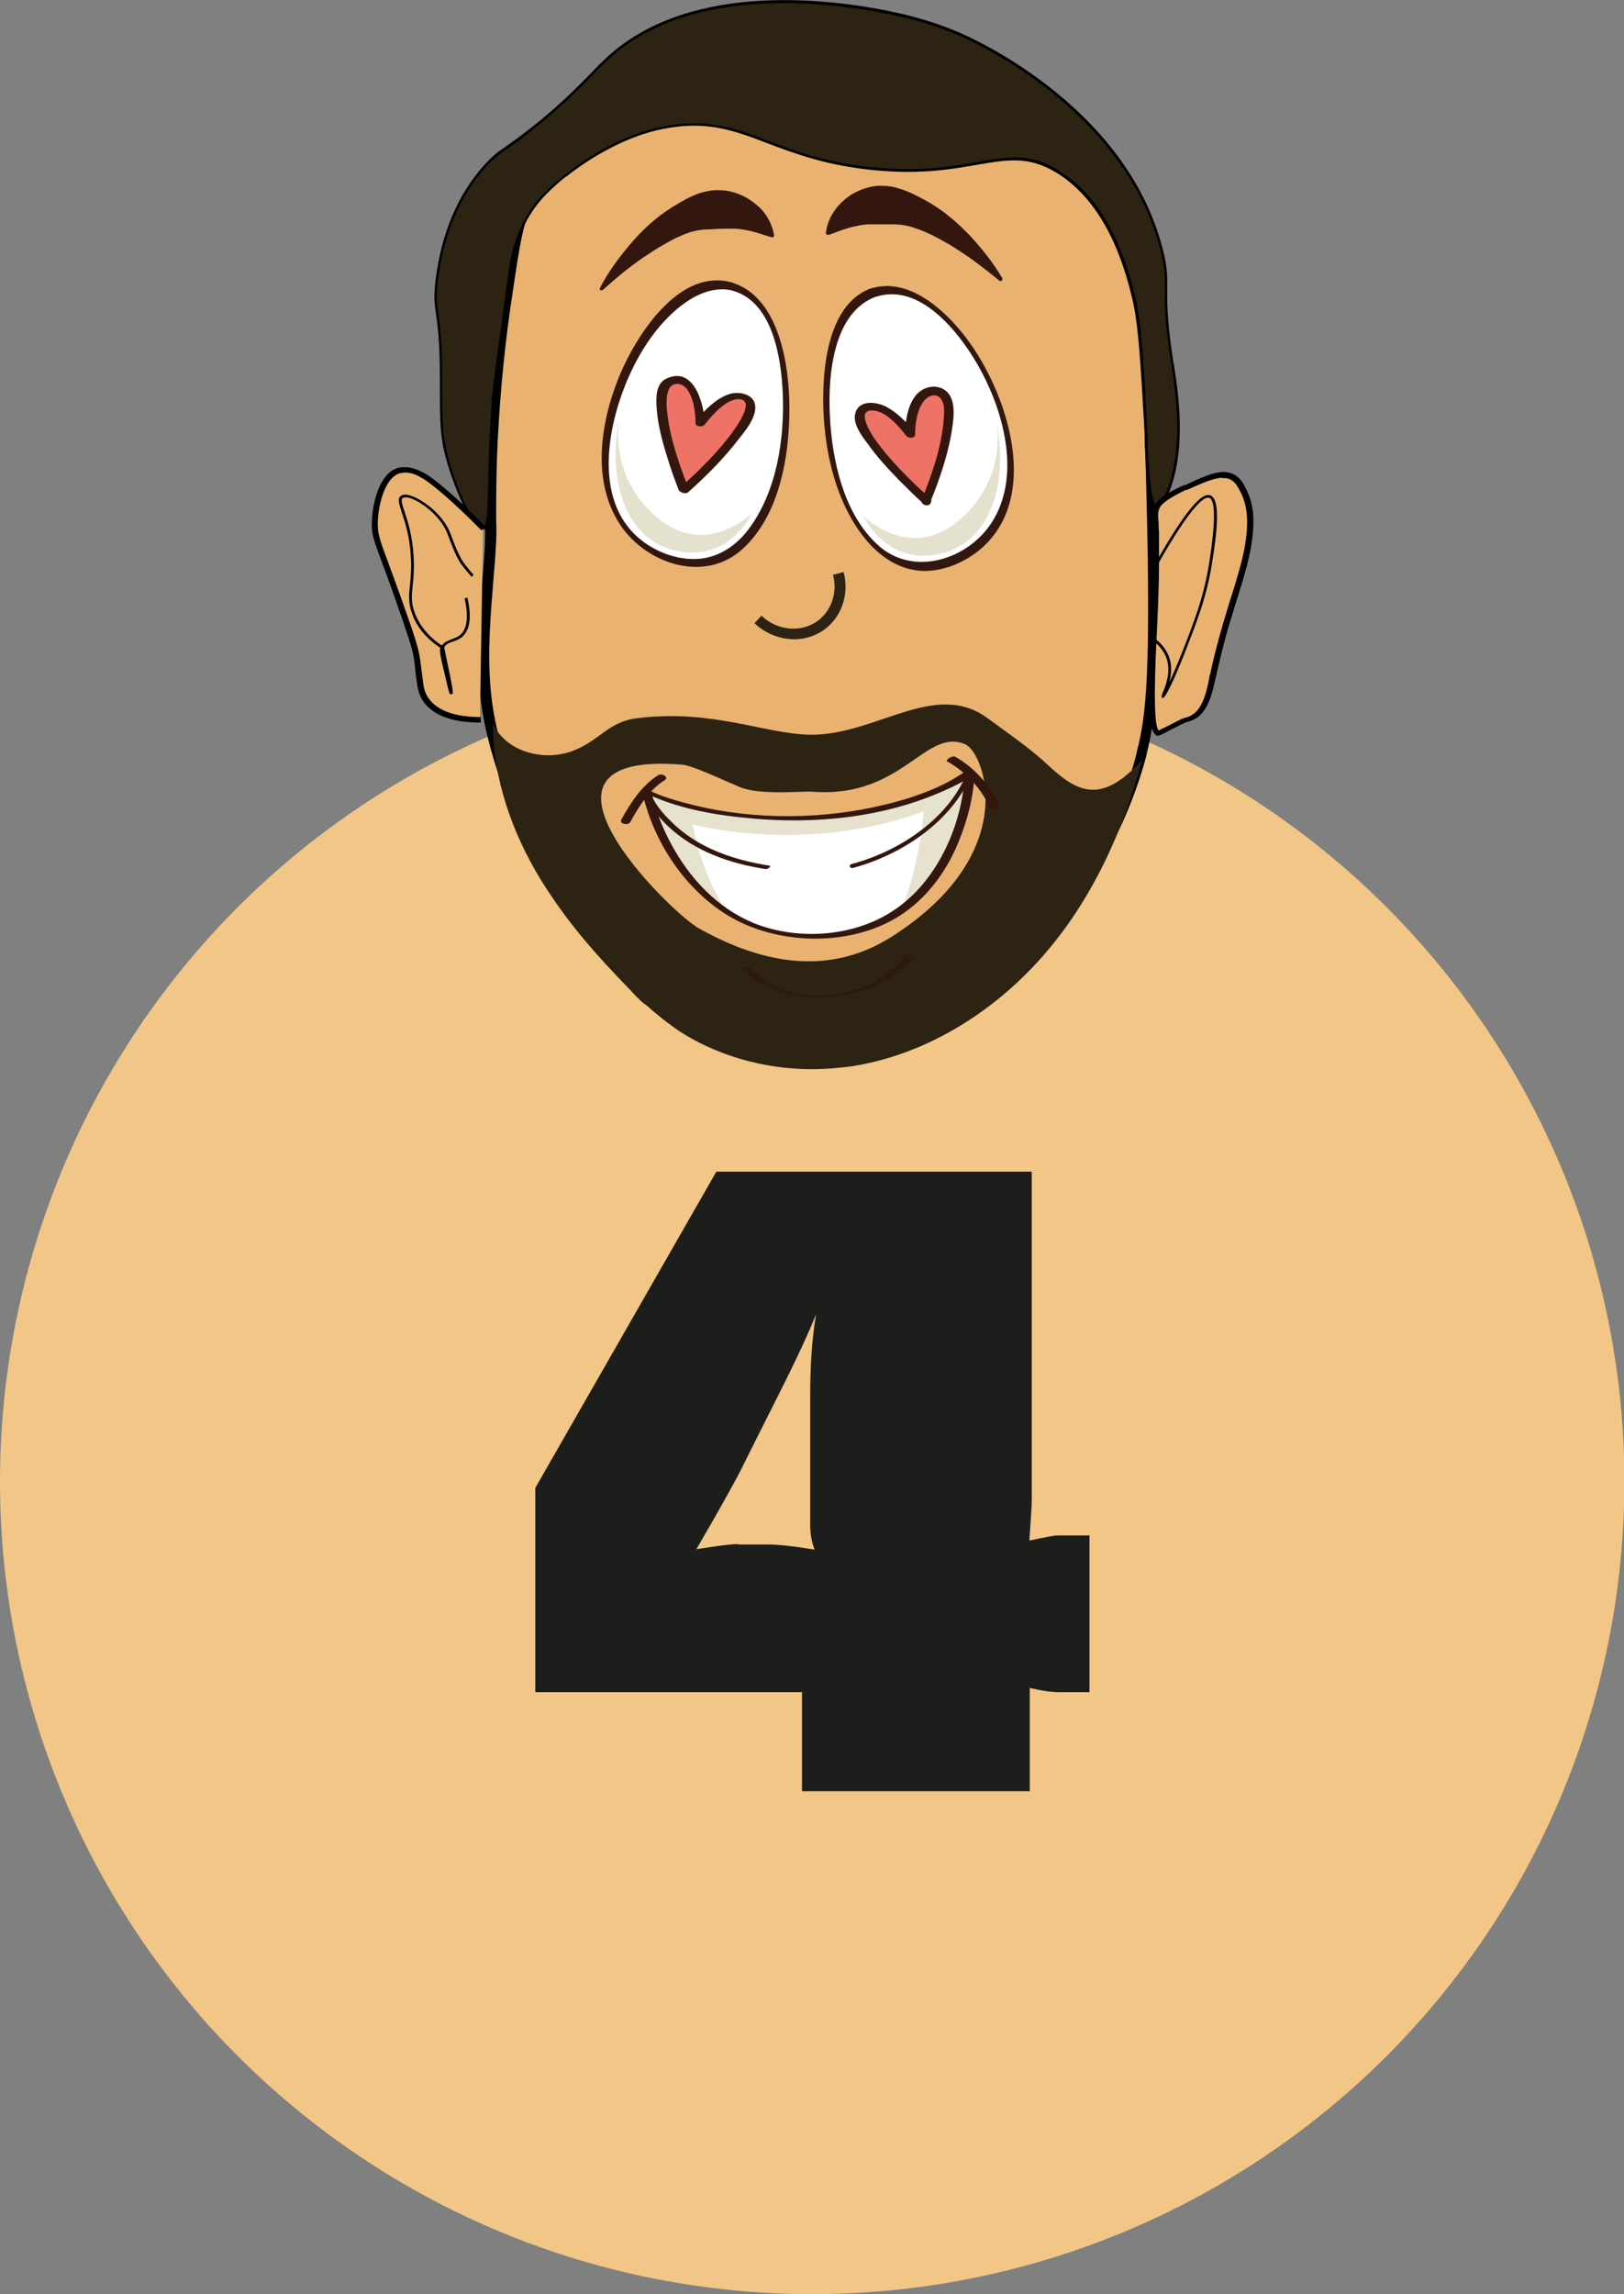 <svg xmlns="http://www.w3.org/2000/svg" id="Laag_2" viewBox="0 0 41.35 58.39"><rect x="0" y="0" width="41.35" height="58.39" fill="#808080" stroke="none"/><defs><style>      .cls-1 {        fill: #e9b271;      }      .cls-2 {        fill: #010101;      }      .cls-3 {        fill: #2d2313;      }      .cls-4 {        fill: #1d1d1b;      }      .cls-5 {        fill: #ee7366;      }      .cls-6 {        fill: #f2c686;      }      .cls-7 {        fill: #fff;      }      .cls-8 {        fill: #e5e1cf;      }      .cls-9 {        fill: #33170f;      }      .cls-10 {        fill: #2c1a10;      }      .cls-11 {        fill: #e6e2ce;      }    </style></defs><g id="Laag_1-2" data-name="Laag_1"><g id="stap_4"><g><circle class="cls-6" cx="20.68" cy="37.71" r="20.68"></circle><path class="cls-4" d="M20.4,43.07h-6.77v-5.2l4.61-8.05h8.03v8.39c0,.08-.02.43-.06,1,.38-.08.62-.13.72-.13h.81v3.99h-.76c-.21,0-.47-.04-.76-.11v2.63h-5.8v-2.53ZM18.79,39.31h.76c.26,0,.64.04,1.19.13-.08-.21-.11-.42-.11-.62v-3.31c0-.74.04-1.42.15-2.06-.38.94-.89,1.91-1.42,2.97l-.53,1.06c-.17.32-.53.98-1.1,1.95.51-.08.87-.13,1.06-.13Z"></path></g><g><g><g><path class="cls-1" d="M12.49,11.73c0,.18-.01.34-.01.49-.01.66,0,1.15,0,1.26,0,.98-.27,2.57-.14,4.03.08.94.32,1.68.48,2.16.07.22.28.83.67,1.6.29.57,1.02,1.99,2.47,3.36.93.88,1.64,1.56,2.8,1.96,2.47.86,4.8-.29,5.48-.67,1.31-.72,2.03-1.66,2.81-2.69,1.44-1.89,1.91-3.64,2.02-4.09.01-.05.06-.22.1-.47.17-.92.26-2.47.1-7.84-.11-3.36-.21-4.94-1.26-6.12-.35-.4-1.19-1.32-2.18-1.27-.27.01-.47.09-1.4.2-.44.05-.68.08-1.02.09-.25,0-.81.01-1.52-.09-.32-.05-.86-.15-1.5-.36-.34-.11-.36-.14-.88-.32-.56-.19-.84-.29-1.13-.34-.62-.11-1.11-.03-1.4.02-1.2.21-2.9,1.12-3.67,2.79-.16.34-.26,1.03-.46,2.41-.08.58-.27,1.97-.34,3.87Z"></path><path class="cls-2" d="M20.93,27.05c-.7.03-1.45-.05-2.21-.31-1.19-.41-1.92-1.11-2.85-1.99-1.49-1.42-2.25-2.91-2.49-3.4-.27-.53-.51-1.09-.68-1.62-.15-.46-.4-1.22-.49-2.19-.08-.93,0-1.9.07-2.76.04-.48.08-.93.07-1.29v-.02c0-.15,0-.61,0-1.25,0-.16,0-.32.01-.5h.14s-.14,0-.14,0c.05-1.35.17-2.69.34-3.89.2-1.39.31-2.09.47-2.45.77-1.66,2.45-2.64,3.77-2.87.3-.05.81-.14,1.45-.02.3.05.58.15,1.15.35.27.09.41.15.53.19.1.04.19.08.35.13.48.16.98.28,1.48.35.5.07,1.01.1,1.5.09.33-.01.58-.04,1.01-.09.52-.06.81-.11,1.02-.15.16-.03.27-.05.39-.05,0,0,0,0,0,0,1.05-.05,1.91.91,2.28,1.32,1.1,1.22,1.19,2.88,1.3,6.21.17,5.25.09,6.91-.1,7.87-.04.22-.08.39-.1.46v.02c-.21.81-.74,2.42-2.05,4.14-.78,1.02-1.52,1.99-2.86,2.73-.6.33-1.87.92-3.39.99ZM17.62,2.72c-.25.01-.46.05-.61.07-1.25.22-2.84,1.14-3.57,2.71-.15.33-.25,1.01-.45,2.37-.17,1.19-.29,2.52-.34,3.86,0,.18-.01.34-.01.49-.01.63-.01,1.09,0,1.24v.02c0,.37-.04.83-.08,1.32-.07.84-.15,1.8-.07,2.71.08.94.33,1.69.48,2.13.17.51.4,1.06.66,1.58.24.48.98,1.94,2.44,3.32.94.89,1.62,1.54,2.75,1.93,2.31.8,4.53-.19,5.37-.66,1.29-.71,1.97-1.61,2.77-2.65,1.28-1.68,1.8-3.25,1.99-4.03v-.02c.02-.07.06-.23.1-.44.18-.95.26-2.59.09-7.81-.1-3.26-.2-4.88-1.23-6.03-.34-.38-1.14-1.27-2.06-1.23,0,0,0,0,0,0-.11,0-.21.02-.36.05-.2.04-.5.09-1.03.15-.44.05-.69.08-1.04.09-.5.01-1.03-.02-1.55-.09-.52-.08-1.03-.2-1.52-.36-.17-.05-.26-.09-.37-.13-.12-.05-.25-.1-.52-.19-.55-.19-.83-.28-1.11-.34-.28-.05-.53-.06-.74-.05Z"></path></g><path class="cls-3" d="M16.22,18.28c-.76.09-.96.6-1.69.85s-1.66-.01-1.98-.72c0,1.39.48,2.76,1.2,3.95.32.52.68,1.02,1.07,1.49s.81.92,1.24,1.36c.1.11.21.23.32.32.04.03.09.06.13.1.05.05.1.09.15.13.2.17.41.33.63.48.44.29.93.51,1.43.67s1.03.26,1.57.29c.46.03.93,0,1.39-.06,1.87-.29,3.58-1.35,4.84-2.77s2.07-3.19,2.56-5.02c-.36.37-.78.77-1.29.75-.39-.02-.72-.28-1.01-.54-.55-.52-1.01-.82-1.62-1.27-1.35-1.01-2.85.43-4.53.41-1.17-.02-2.49-.66-4.41-.42Z"></path><g><path class="cls-3" d="M12.3,13.44c-.24.04-.7-1.01-.9-1.73-.05-.2-.09-.36-.1-.44-.06-.38-.07-.79-.07-1.64,0-1.87-.22-1.63-.11-2.5.06-.45.24-1.82,1.24-2.92.39-.43.48-.35,1.4-1.12,1.03-.85,1.33-1.28,1.79-1.69,2.36-2.06,6.5-1.21,7.08-1.09.37.08.97.2,1.73.51.25.1,4.3,1.83,5.23,5.53.25.99-.05.74.26,2.82.11.75.37,2.22-.13,3.39-.12.27-.2.35-.25.34-.19-.02-.22-.93-.27-1.78-.1-1.92-.15-2.89-.32-3.58-.12-.51-.56-2.35-1.94-3.19-1.29-.78-2.01.16-4.56-.05-2.77-.23-3.41-1.46-5.47-1.06-1.32.26-2.44,1.18-2.5,1.23-.54.42-.77.75-.85.87-.41.62-.5,1.21-.59,1.83-.25,1.78-.37,2.67-.39,2.99-.15,2.27-.03,3.23-.26,3.27Z"></path><path class="cls-2" d="M29.46,12.94s-.01,0-.02,0c-.2-.02-.24-.62-.29-1.6v-.21c-.11-1.92-.16-2.88-.33-3.57-.37-1.55-1.02-2.62-1.93-3.17-.7-.42-1.22-.33-1.99-.2-.63.11-1.4.25-2.55.15-1.26-.11-2.08-.42-2.8-.69-.86-.33-1.55-.59-2.66-.37-1.18.23-2.19.99-2.48,1.22h-.01c-.37.3-.66.59-.84.87-.42.62-.5,1.23-.58,1.82-.25,1.78-.37,2.67-.39,2.99-.06.9-.08,1.59-.09,2.1-.02.85-.03,1.17-.19,1.2h0c-.31.06-.79-1.22-.94-1.76-.05-.18-.09-.35-.1-.44-.07-.38-.07-.8-.07-1.64,0-.97-.06-1.37-.1-1.66-.04-.26-.06-.43-.01-.85.15-1.2.57-2.19,1.25-2.94.21-.23.33-.32.54-.46.18-.13.43-.3.87-.66.64-.53,1-.91,1.29-1.2.17-.18.32-.33.49-.48C17.66-.49,21.2-.01,22.63.28c.33.07.96.2,1.73.52.18.07,4.31,1.81,5.25,5.56.12.47.11.66.11.95,0,.32-.02.77.15,1.87l.02.11c.12.76.33,2.18-.15,3.3-.1.24-.19.36-.28.36ZM25.72,4.01c.4-.02.78.05,1.22.32.93.56,1.59,1.64,1.96,3.21.17.7.22,1.66.32,3.59v.21c.04.64.09,1.52.24,1.54.02,0,.09-.02.22-.32.47-1.11.26-2.51.15-3.26l-.02-.11c-.17-1.11-.16-1.56-.15-1.88,0-.28,0-.47-.11-.93-.94-3.72-5.04-5.44-5.21-5.51-.77-.32-1.39-.44-1.72-.51-1.42-.29-4.94-.77-7.05,1.08-.17.15-.32.3-.49.48-.29.3-.65.67-1.3,1.21-.44.36-.69.54-.87.66-.21.15-.33.23-.53.45-.67.74-1.08,1.71-1.23,2.9-.05.41-.03.57.01.83.04.29.1.69.1,1.67,0,.84,0,1.25.07,1.63.02.09.05.25.1.44.24.86.68,1.74.86,1.71h0c.11-.02.12-.44.14-1.13.01-.51.03-1.21.09-2.11.02-.32.15-1.21.39-2.99.08-.6.17-1.21.6-1.85.19-.29.48-.58.86-.88h0c.29-.24,1.31-1.01,2.51-1.24,1.13-.22,1.86.05,2.7.37.71.27,1.53.58,2.78.68,1.14.1,1.91-.04,2.54-.15.3-.05.57-.1.82-.11Z"></path></g><g><path class="cls-1" d="M29.49,18.66s0,0,.2-.1c.28-.14.41-.21.46-.22.06-.01.14-.04.24-.1.03-.02.05-.04.08-.06.28-.26.34-.71.41-1.05h0c.04-.21.11-.52.22-.9.09-.34.15-.51.25-.81.28-.88.42-1.33.46-1.85.03-.35.03-.73-.17-1.1-.07-.12-.12-.23-.24-.3-.28-.18-.66,0-1.25.26-.59.27-.68.42-.71.49-.07.15-.04.26-.02.63.01.29,0,.57,0,.86.01,1.3-.28,4.2.06,4.27Z"></path><path class="cls-2" d="M29.5,18.73s-.01,0-.02,0c-.26-.05-.25-.88-.16-2.76.03-.6.05-1.17.05-1.58,0-.11,0-.23,0-.34,0-.17,0-.34,0-.52,0-.09,0-.16-.01-.22-.01-.2-.02-.3.04-.44.03-.07.11-.24.74-.52h.03c.59-.28.98-.45,1.29-.25.14.09.2.21.26.33.21.4.21.8.18,1.14-.05.54-.19,1.01-.46,1.86-.02.07-.04.14-.06.2-.06.19-.11.35-.18.61-.08.3-.15.6-.22.89,0,.04-.02.09-.03.13-.07.32-.15.71-.4.95-.03.03-.06.05-.09.07-.11.06-.19.09-.25.1-.04.01-.2.09-.45.22-.07.04-.11.06-.14.07-.05.03-.07.04-.09.04ZM31.11,12.16c-.22.01-.51.14-.89.31h-.03c-.39.19-.62.34-.67.47-.04.1-.04.17-.02.37,0,.06,0,.14.01.22,0,.18,0,.35,0,.53,0,.11,0,.23,0,.34,0,.42-.02.98-.05,1.59-.05.98-.11,2.45.04,2.6,0,0,.01,0,.03-.01.03-.02.07-.04.14-.07.3-.15.42-.22.47-.23.06-.02.13-.03.22-.09.02-.01.04-.03.07-.05.22-.21.3-.57.36-.88,0-.05.02-.09.03-.13.06-.3.14-.6.22-.9.07-.26.12-.42.18-.62.02-.06.04-.13.06-.2.29-.91.41-1.33.46-1.83.03-.32.03-.7-.16-1.07-.07-.13-.11-.21-.21-.28-.07-.05-.16-.07-.26-.06Z"></path></g><path class="cls-1" d="M17.71,23.57c-.62-.36-4.86-4.46-.36-4.11.28.02.96.35,1.48.57s1.61.1,1.85.12c2.29.18,2.87-1.63,3.89-1.21.49.2,1.48,2.78-1.88,4.91-1.68,1.06-3.45.61-4.98-.27Z"></path><g><path class="cls-1" d="M12.3,13.44c-.71-.73-1.29-1.2-1.53-1.34-.12-.07-.33-.19-.59-.14,0,0-.01,0-.02,0-.42.1-.61.8-.63,1.28-.02.43.09.55.56,1.87.32.9.47,1.35.51,1.62.09.62.05.82.24,1.08.3.41.89.49,1.38.5"></path><path class="cls-2" d="M12.22,18.39c-.7,0-1.18-.18-1.43-.52-.14-.2-.16-.37-.2-.67-.01-.12-.03-.26-.05-.44-.04-.27-.2-.72-.51-1.61-.13-.37-.23-.64-.31-.85-.21-.57-.27-.72-.25-1.05.02-.45.19-1.23.69-1.35,0,0,.01,0,.02,0,.29-.05.52.09.64.15.25.14.83.63,1.54,1.35l-.1.1c-.67-.68-1.26-1.19-1.51-1.33-.1-.06-.3-.18-.54-.13,0,0,0,0-.01,0-.39.09-.56.78-.58,1.22-.01.3.03.43.24.99.08.22.18.49.31.85.32.9.48,1.35.52,1.64.03.18.04.33.06.44.03.3.05.44.17.6.22.31.67.47,1.32.47v.14Z"></path></g><path class="cls-2" d="M11.47,17.67s-.02,0-.03-.04h0s0,0,0,0c-.02-.06-.06-.22-.14-.57-.08-.32-.11-.48-.09-.57-.35-.24-.59-.52-.71-.85-.11-.29-.09-.5-.06-.77.02-.19.04-.41.02-.72-.03-.51-.15-.87-.23-1.11-.07-.22-.12-.36-.02-.42.05-.04.15-.04.26,0,.3.1.83.48,1.01.99,0,0,.17.48.31.69.06.09.23.29.24.3l.03.03-.05.05-.03-.03s-.18-.21-.25-.31c-.15-.22-.31-.69-.32-.71-.16-.47-.66-.85-.96-.95-.09-.03-.16-.03-.2,0-.05.04-.01.16.05.34.08.24.2.61.23,1.13.02.31,0,.53-.02.73-.03.27-.05.47.06.74.12.31.35.59.68.81.06-.09.16-.12.25-.16.08-.03.17-.06.24-.13.16-.16.19-.47.09-.91l.07-.02c.11.47.07.8-.11.98-.08.08-.18.11-.26.14-.09.03-.18.06-.22.15.25,1.18.24,1.18.19,1.19,0,0,0,0,0,0Z"></path><path class="cls-2" d="M29.61,17.76h-.03s0-.03,0-.03c0-.02,0-.03.02-.09.06-.14.23-.53.1-.89-.06-.17-.18-.32-.35-.45l.04-.06c.19.14.31.3.38.49.08.23.05.46,0,.64.08-.17.19-.42.33-.77.33-.84.56-1.45.69-2.28.16-1.03.16-1.59,0-1.65-.11-.04-.43.13-1.33,1.73l-.06-.03c.96-1.7,1.27-1.82,1.42-1.76.26.1.17.93.04,1.72-.13.84-.38,1.48-.7,2.3-.29.74-.48,1.1-.54,1.13h-.01Z"></path></g><g><g><path class="cls-7" d="M24.69,19.67s-.09,2.31-1.74,3.49c-.51.36-1.18.62-2.04.66-1.01.05-1.8-.22-2.41-.62-1.6-1.05-2.02-3.05-2.02-3.05,0,0,1.58.78,4.2.66s4.02-1.13,4.02-1.13Z"></path><path class="cls-11" d="M24.69,19.67s-.09,2.31-1.74,3.49c.24-.6.47-1.41.57-2.51-3.04,1.12-5.89.33-5.89.33.2,1,.56,1.74.87,2.22-1.6-1.05-2.02-3.05-2.02-3.05,0,0,1.58.78,4.2.66s4.02-1.13,4.02-1.13Z"></path><path class="cls-9" d="M16.4,20.17c.83.41,1.82.58,2.73.66,1.63.15,3.34-.02,4.85-.68.28-.12.57-.26.82-.44-.08-.02-.15-.05-.23-.07-.05,1.28-.65,2.69-1.7,3.45-.98.72-2.39.86-3.53.46-.93-.33-1.66-1.05-2.15-1.89-.27-.46-.49-.98-.6-1.5-.01-.07-.25-.11-.24-.03.29,1.39,1.26,2.77,2.56,3.37,1.1.5,2.49.53,3.59.03.9-.41,1.54-1.2,1.91-2.11.22-.54.38-1.13.4-1.72,0-.08-.18-.11-.23-.07-.67.48-1.56.75-2.36.92-1.58.33-3.28.3-4.84-.13-.28-.08-.59-.17-.84-.3-.07-.03-.28-.02-.14.05Z"></path><path class="cls-9" d="M16.4,20.17c.11.32.36.62.6.85.68.65,1.59.96,2.5,1.1.05,0,.17-.08.08-.09-.9-.14-1.82-.45-2.48-1.11-.23-.22-.46-.49-.56-.8-.02-.06-.16-.01-.14.04h0Z"></path><path class="cls-9" d="M24.62,19.67c-.48,1.19-1.74,2-2.93,2.32-.09.02-.06.12.03.1,1.23-.33,2.53-1.18,3.03-2.41.03-.08-.11-.07-.14-.01h0Z"></path><path class="cls-10" d="M18.88,24.64c.53.6,1.46.8,2.22.75.79-.05,1.68-.39,2.17-1.05.02-.03-.2-.06-.24,0-.86,1.14-2.93,1.37-3.92.28-.04-.05-.26,0-.24.03h0Z"></path><path class="cls-9" d="M16.76,19.73c-.41.25-.71.71-.94,1.13-.06.11.18.16.23.06.21-.38.48-.82.87-1.06.13-.08-.07-.19-.16-.13h0Z"></path><path class="cls-9" d="M24.12,19.38c.48.27.89.71,1.1,1.22.03.07.26-.03.22-.1-.22-.51-.64-.97-1.12-1.24-.07-.04-.27.09-.2.13h0Z"></path></g><path class="cls-3" d="M19.4,15.66l-.19.2c.29.28.68.42,1.06.41.25-.01.5-.09.71-.24.45-.32.65-.91.5-1.47l-.27.07c.12.45-.04.92-.4,1.18-.42.3-1.03.24-1.42-.14Z"></path><g><path class="cls-7" d="M18.62,7.29c-2.21-.6-5.02,5.65-1.65,6.91,3.37,1.26,3.97-6.28,1.65-6.91Z"></path><path class="cls-7" d="M22.25,7.45c2.18-.73,5.33,5.36,2.04,6.8s-4.31-6.04-2.04-6.8Z"></path><path class="cls-8" d="M25.39,10.83c.22,1.14.02,2.87-1.39,3.25s-2.01-.94-2.01-.94c0,0,1.17,1.16,2.41.12s.98-2.43.98-2.43Z"></path><path class="cls-8" d="M15.75,10.75c-.22,1.14-.02,2.87,1.39,3.25,1.41.37,2.01-.94,2.01-.94,0,0-1.17,1.16-2.41.12-1.24-1.04-.98-2.43-.98-2.43Z"></path><path class="cls-9" d="M25.44,7.14c-.34-.28-.69-.55-1.05-.78-.18-.12-.36-.22-.55-.32-.19-.1-.37-.18-.56-.24-.19-.07-.38-.09-.56-.09-.18,0-.33,0-.49,0-.08,0-.16,0-.24.01-.08.01-.17.03-.26.05-.19.04-.39.12-.63.21h0s-.06,0-.07-.03c0,0,0-.02,0-.03.03-.26.15-.5.33-.7.09-.1.2-.19.32-.27.12-.07.25-.13.39-.17.14-.04.28-.06.42-.05.14,0,.28.03.41.07.26.08.48.2.7.32.43.24.78.55,1.1.88.31.34.59.69.82,1.08.01.02,0,.05-.02.07-.02.01-.04,0-.05,0h0Z"></path><path class="cls-9" d="M15.28,7.32c.21-.4.48-.77.78-1.12.3-.35.64-.67,1.06-.93.21-.13.43-.26.68-.35.13-.04.26-.07.4-.08.14,0,.28,0,.42.04.14.03.27.09.4.16.12.07.23.16.33.25.19.19.31.43.36.69,0,.03-.01.06-.04.06,0,0-.02,0-.02,0h0c-.24-.07-.45-.15-.64-.18-.09-.02-.18-.03-.27-.04-.08,0-.16,0-.24,0-.16,0-.31.01-.49.02-.17,0-.37.04-.55.11-.18.07-.37.16-.55.27-.18.1-.36.22-.54.34-.35.24-.69.52-1.02.82h0s-.05.02-.07,0c-.01-.02-.02-.04,0-.05Z"></path><path class="cls-9" d="M18.6,7.18c-1.25-.32-2.26,1.17-2.71,2.12-.57,1.22-.89,2.88-.09,4.07.67.99,2.15,1.48,3.11.6.94-.86,1.19-2.36,1.19-3.57,0-1.08-.25-2.87-1.5-3.22-.11-.03-.02.19.06.22,1.02.29,1.23,1.72,1.27,2.6.05,1.17-.15,2.51-.87,3.47-.3.4-.73.7-1.23.75-.6.06-1.26-.21-1.68-.63-.97-.97-.69-2.64-.23-3.79.27-.67.66-1.33,1.2-1.83.41-.38.97-.72,1.55-.57.11.03.02-.2-.06-.22Z"></path><path class="cls-9" d="M22.32,7.55c1.16-.37,2.2,1.03,2.66,1.89.6,1.12,1.01,2.71.27,3.86-.62.96-2.02,1.39-2.91.56-.86-.79-1.16-2.16-1.21-3.29-.05-.99.07-2.64,1.2-3.03.07-.03-.04-.24-.13-.21-1.07.37-1.24,1.88-1.24,2.83,0,1.25.31,2.7,1.16,3.66.35.39.81.68,1.34.71.64.03,1.3-.3,1.72-.76.99-1.09.66-2.81.1-4.02-.33-.72-.8-1.42-1.42-1.93-.46-.38-1.06-.67-1.67-.48-.07.02.04.24.13.21Z"></path><path class="cls-5" d="M17.43,12.46s-1.04-2.55-.32-2.77c.71-.21.73,1.06.73,1.06,0,0,.8-1.01,1.23-.58.43.43-1.63,2.29-1.63,2.29Z"></path><path class="cls-5" d="M23.57,12.73s1.04-2.55.32-2.77c-.71-.21-.73,1.06-.73,1.06,0,0-.8-1.01-1.23-.58s1.63,2.29,1.63,2.29Z"></path><path class="cls-9" d="M17.55,12.47c-.26-.65-.51-1.36-.57-2.06-.01-.16-.02-.37.06-.52.1-.17.32-.15.44,0,.18.23.23.6.23.88,0,.1.19.1.23.04.18-.23.55-.66.87-.65.42.01-.02.64-.11.77-.39.55-.88,1.03-1.38,1.48-.1.09.12.19.2.12.47-.42.92-.87,1.3-1.37.17-.21.43-.53.41-.82-.02-.31-.41-.39-.66-.31-.34.11-.64.42-.86.69.08.01.16.03.23.04-.01-.49-.28-1.46-.98-1.12-.27.13-.26.5-.24.76.03.43.15.86.28,1.27.08.27.18.54.28.8.04.09.28.1.24,0Z"></path><path class="cls-9" d="M23.69,12.77c.25-.61.47-1.26.56-1.91.04-.27.08-.68-.14-.89-.25-.23-.64-.13-.82.13-.18.25-.24.61-.24.92l.22-.04c-.19-.24-.42-.47-.69-.62-.24-.13-.7-.2-.8.15-.08.27.16.58.31.78.24.34.52.64.81.94.19.19.38.38.59.57.09.08.31-.01.19-.12-.51-.46-1.01-.95-1.41-1.51-.1-.15-.5-.77-.02-.72.32.03.64.4.83.65.05.06.22.06.22-.04,0-.28.05-.64.23-.86.11-.14.33-.21.44-.03.09.13.07.34.06.49-.05.7-.3,1.41-.56,2.06-.05.13.18.2.23.08Z"></path></g></g></g></g></g></svg>